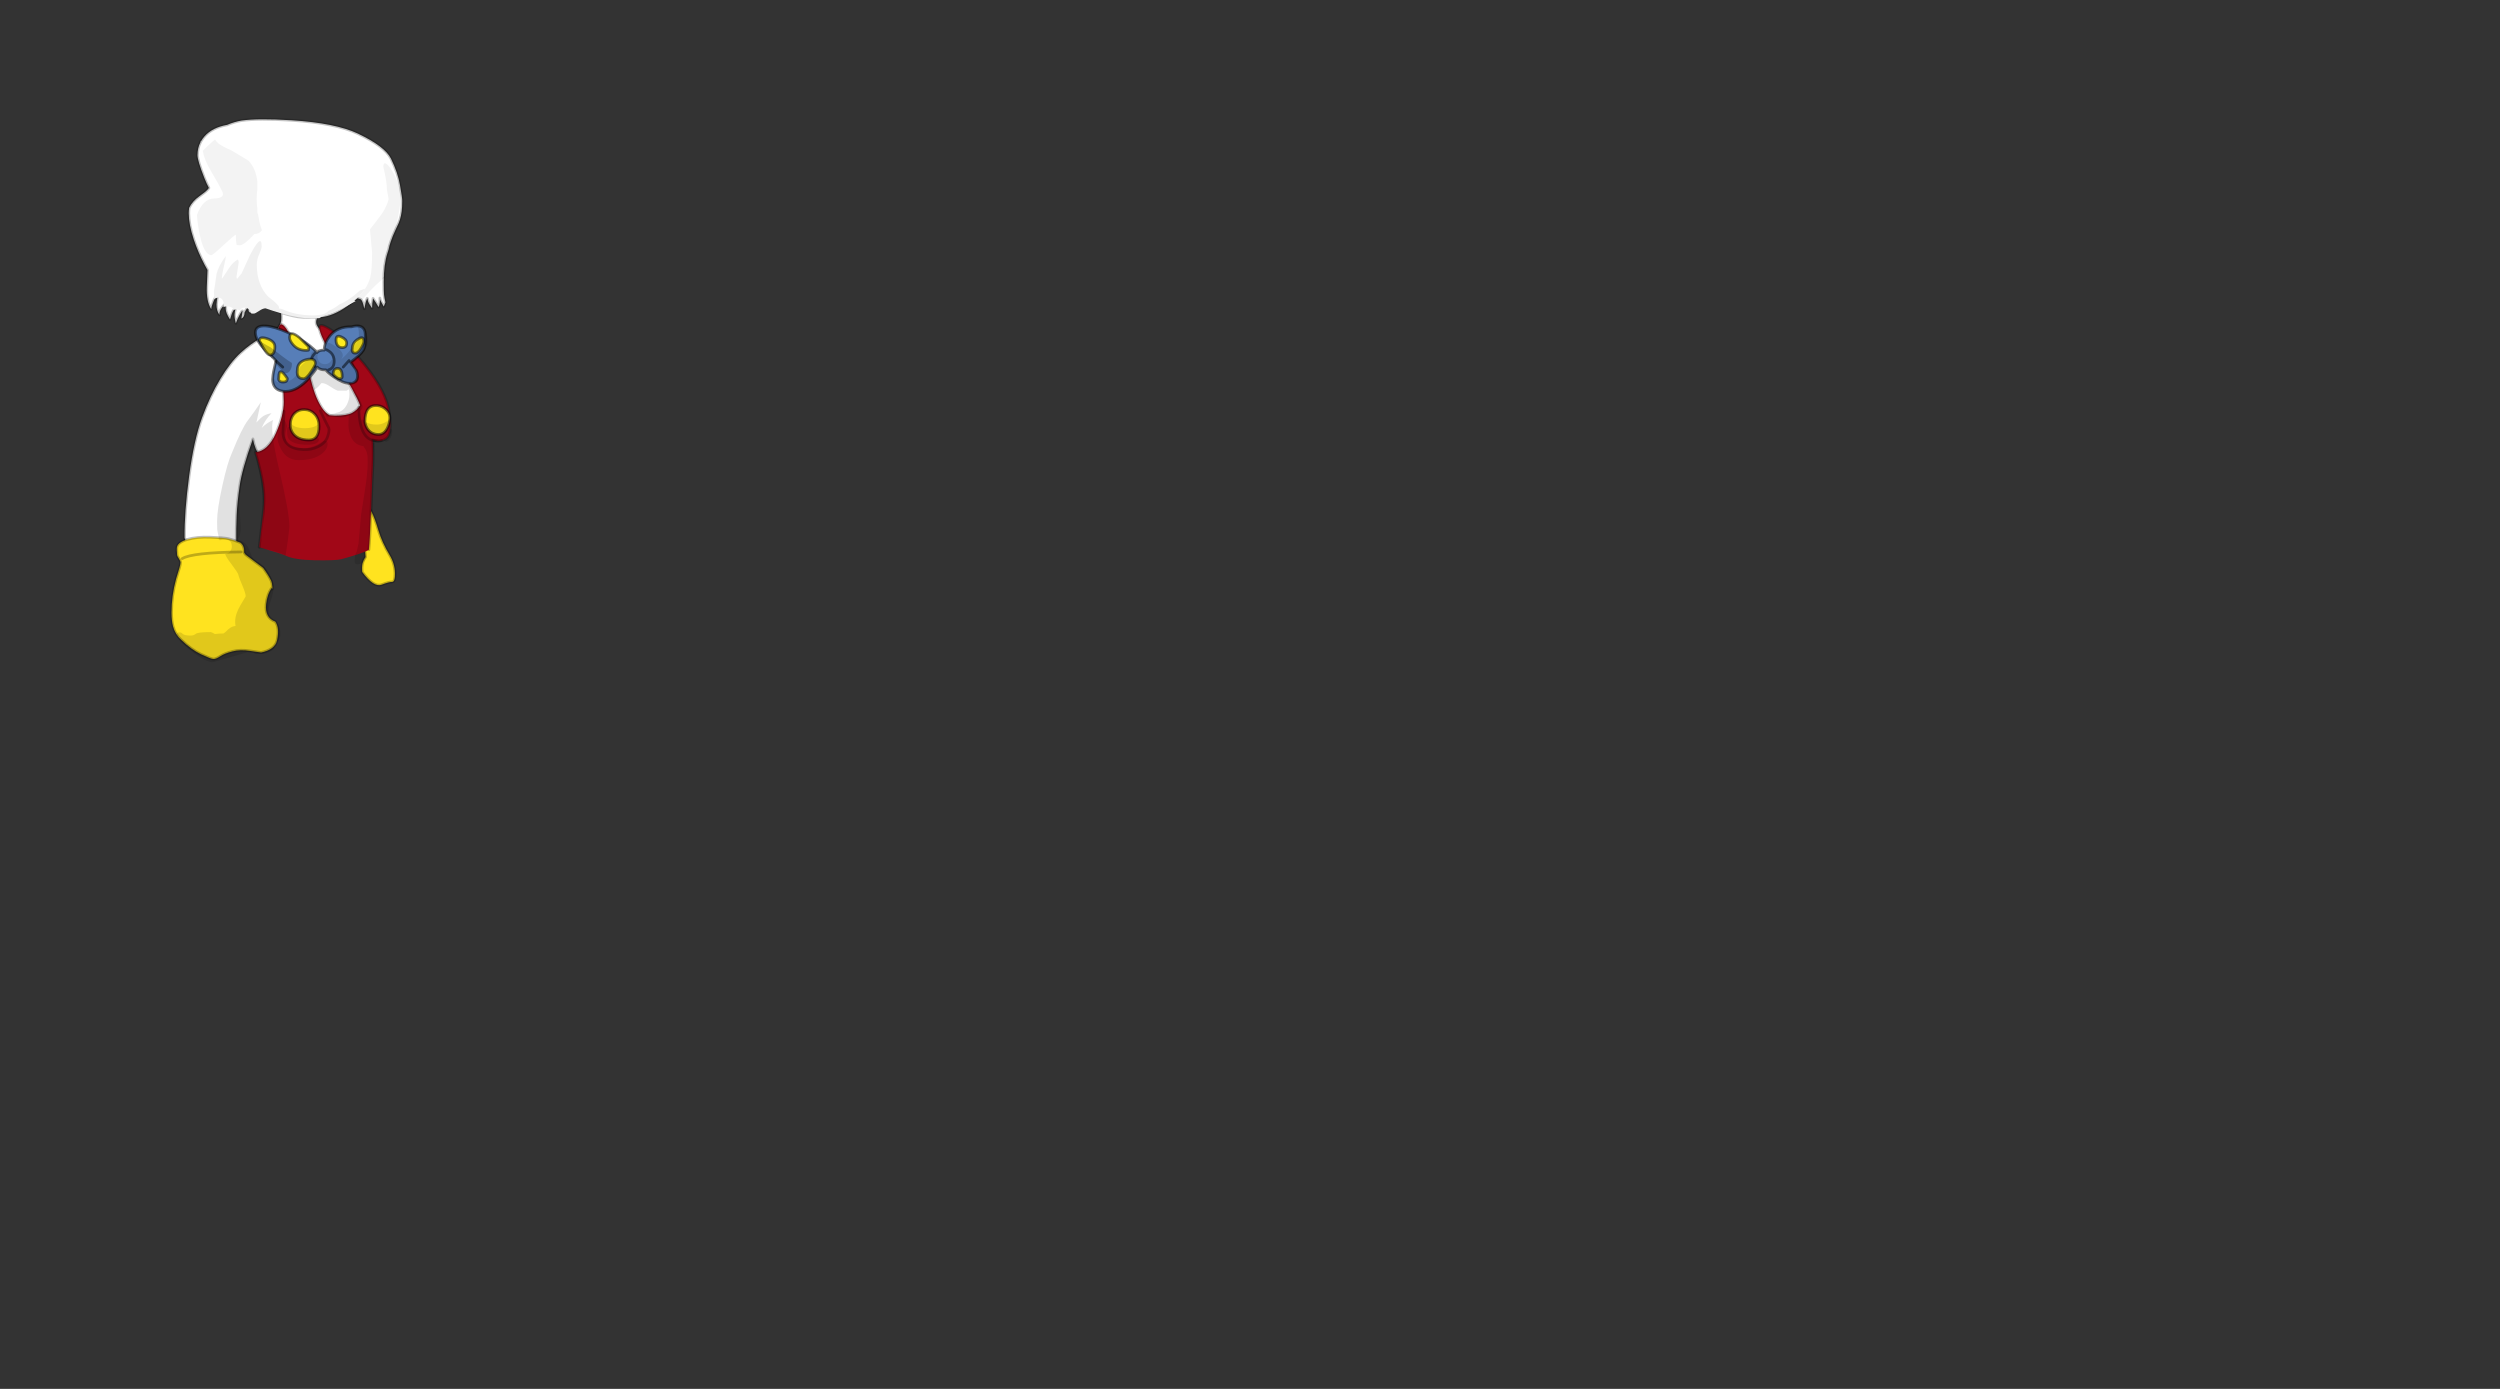<svg id="7Y2" image-rendering="auto" baseProfile="basic" version="1.1" x="0px" y="0px" width="900" height="500" ><rect width="100%" height="100%" fill="#333333" stroke="none"/><g id="Escena-1" overflow="visible"><g id="mcObject" transform="translate(102.95 140.15)"><g id="mcColor0" transform="translate(82.4 31.85)"/><path fill="#FFE31F" stroke="none" d="M37.3 59.65Q34.55 55.05 33.3 50.85 30.5 41.4 28.85 42.8 27.55 43.9 27.55 49.6L28.65 60.4Q27.05 62.45 27.45 65.75 31.6 71.4 34.4 70.35 37.15 69.3 38.2 69.35 38.85 69.35 39.1 68.25 39.25 67.6 39.25 66.55 39.25 66.35 39.25 66.15 39.15 62.7 37.3 59.65Z"/><path fill="#FFF" stroke="none" d="M23.45 -12.55Q20.4 -17.3 14.4 -20.25 11.6 -21.65 11 -23.35 10.5 -24.85 11.8 -26.75L6.4 -26.75Q4 -26.9 1.2 -27.65 .3 -27.9 -.4 -28.2 -.9 -28.4 -1.35 -28.55 -1.7 -28.45 -2.05 -28.35 -1.55 -27.15 -1.7 -25 -1.85 -22.9 -3.7 -21.05 -4.1 -21.25 -8.4 -18.85 -12.7 -16.45 -16.35 -13.1 -20 -9.75 -23.65 -3.7 -27.3 2.3 -30.2 10.2 -33.1 18.1 -34.85 31.15 -36.6 44.2 -36.5 53.5 -36.15 54.6 -35.1 56.2 -32.95 59.4 -25.4 60.35 -17.9 61.25 -17.9 55.55 -17.95 49.85 -17.75 45.35 -17.55 40.8 -16.7 34.95 -15.9 29.05 -11.9 17.85 -11.15 21.75 -9.5 23.8 -7.85 25.85 -5.15 25.3 -2.5 24.75 -1.65 23.95 -.85 23.1 -.2 23.1 1.05 23.1 2.8 25.15 4.95 28.05 6.3 29.7 11.5 36.25 16.8 36.25 23.45 36.25 29.65 21.25 31.75 16.25 33.35 10.55 34.65 5.9 34.65 4.9 34.65 .7 30.55 -3.55 26.45 -7.8 23.45 -12.55Z"/><path id="Layer12_0_1_STROKES" stroke="#000" stroke-opacity=".25" stroke-width="1" stroke-linejoin="round" stroke-linecap="round" fill="none" d="M37.3 59.65Q39.15 62.7 39.25 66.15 39.25 66.35 39.25 66.55 39.25 67.6 39.1 68.25 38.85 69.35 38.2 69.35 37.15 69.3 34.4 70.35 31.6 71.4 27.45 65.75 27.05 62.45 28.65 60.4L27.55 49.6Q27.55 43.9 28.85 42.8 30.5 41.4 33.3 50.85 34.55 55.05 37.3 59.65Z"/><path id="Layer12_0_2_STROKES" stroke="#000" stroke-opacity=".23" stroke-width="1" stroke-linejoin="round" stroke-linecap="round" fill="none" d="M14.4 -20.25Q11.6 -21.65 11 -23.35 10.5 -24.85 11.8 -26.75L6.4 -26.75Q4 -26.9 1.2 -27.65 .3 -27.9 -.4 -28.2 -.9 -28.4 -1.35 -28.55 -1.7 -28.45 -2.05 -28.35 -1.55 -27.15 -1.7 -25 -1.85 -22.9 -3.7 -21.05 -4.1 -21.25 -8.4 -18.85 -12.7 -16.45 -16.35 -13.1 -20 -9.75 -23.65 -3.7 -27.3 2.3 -30.2 10.2 -33.1 18.1 -34.85 31.15 -36.6 44.2 -36.5 53.5 -36.15 54.6 -35.1 56.2 -32.95 59.4 -25.4 60.35 -17.9 61.25 -17.9 55.55 -17.95 49.85 -17.75 45.35 -17.55 40.8 -16.7 34.95 -15.9 29.05 -11.9 17.85 -11.15 21.75 -9.5 23.8 -7.85 25.85 -5.15 25.3 -2.5 24.75 -1.65 23.95 -.85 23.1 -.2 23.1 1.05 23.1 2.8 25.15 4.95 28.05 6.3 29.7 11.5 36.25 16.8 36.25 23.45 36.25 29.65 21.25 31.75 16.25 33.35 10.55 34.65 5.9 34.65 4.9 34.65 .7 30.55 -3.55 26.45 -7.8 23.45 -12.55 20.4 -17.3 14.4 -20.25Z"/><path fill="#A10717" stroke="none" d="M-3 -18.25Q-3 -13.7 -1.9 -7.1 -.85 -.5 -.8 4.5 -.8 9.45 -3.65 15.85 -6.5 22.25 -11.05 22.7 -10.15 25.25 -9.15 29.65 -8.15 34.05 -7.95 37.65 -7.8 41.25 -8.25 45L-9.65 56.85Q-1.65 59.15 .05 59.95 3.1 61.4 10.5 61.55 17.9 61.65 19.75 61.2 21.6 60.75 25.55 59.5 29.45 58.2 29.85 57.75 30.2 54.4 30.65 43.1 31.05 31.75 31.3 27.4 31.5 23 31.25 18.2 34 19.25 36.15 17.65 38.3 16.05 37.25 8.5 36.2 .9 28.3 -8.9 20.35 -18.75 16.1 -21.5 12 -24.15 12 -22.25 12 -19.3 18.5 -9 24.95 1.15 26.7 5.8 25.6 7.5 23.8 8.5 21.9 9.5 17.65 9.5 16.7 9.45 15.65 9.35 12.7 7.7 10.4 1.45 9.65 -.55 8.5 -5.1 7.5 -8.95 6.85 -10.25 4.5 -14 .15 -21.8 -3 -26.25 -3 -18.25Z"/><path id="Layer11_0_1_STROKES" stroke="#000" stroke-opacity=".23" stroke-width="1" stroke-linejoin="round" stroke-linecap="round" fill="none" d="M-9.65 56.85L-8.25 45Q-7.8 41.25 -7.95 37.65 -8.15 34.05 -9.15 29.65 -10.15 25.25 -11.05 22.7 -6.5 22.25 -3.65 15.85 -.8 9.45 -.8 4.5 -.85 -.5 -1.9 -7.1 -3 -13.7 -3 -18.25 -3 -26.25 .15 -21.8 4.5 -14 6.85 -10.25 7.5 -8.95 8.5 -5.1 9.65 -.55 10.4 1.45 12.7 7.7 15.65 9.35 16.7 9.45 17.65 9.5 21.9 9.5 23.8 8.5 25.6 7.5 26.7 5.8 24.95 1.15 18.5 -9 12 -19.3 12 -22.25 12 -24.15 16.1 -21.5 20.35 -18.75 28.3 -8.9 36.2 .9 37.25 8.5 38.3 16.05 36.15 17.65 34 19.25 31.25 18.2 31.5 23 31.3 27.4 31.05 31.75 30.65 43.1 30.2 54.4 29.85 57.75"/><path fill="#FFF" stroke="none" d="M40.55 -59.8Q41.1 -61.05 41.4 -62.55 41.7 -63.9 41.8 -65.7 41.85 -66.65 41.85 -67.8 41.9 -68.7 41.05 -73.5 40.25 -78.05 37.8 -83.05 35.6 -87.45 25.9 -92.05 17.85 -95.85 2.05 -96.85 -10 -97.6 -16 -96.75 -18.6 -96.3 -21.2 -95.2 -26.5 -94.25 -29.3 -91.1 -30.05 -90.25 -30.55 -89.35 -30.7 -89.25 -30.85 -89.1 -30.8 -89.05 -30.75 -89 -31.85 -86.9 -31.85 -84.3 -31.85 -82.3 -29.35 -76 -28.55 -74 -27.75 -72.5 -27.9 -72.3 -28.05 -72.1 -28.75 -71.2 -31.25 -69.45 -33.65 -67.75 -34.85 -65.35 -35 -64.35 -35 -63.4 -35 -59.4 -33.2 -53.95 -31.65 -49.3 -29.3 -44.85 -28.8 -43.9 -28.25 -42.95 -28.3 -42.3 -28.5 -36.95 -28.7 -31.6 -26.9 -28.85 -26.9 -29.6 -26.35 -31 -25.55 -33.25 -24.75 -33.6L-24.65 -33.4Q-24.95 -31.7 -25 -30.55 -25.05 -28.35 -23.95 -26.8 -24.1 -28.1 -22.9 -29.6 -22.3 -30.35 -21.5 -31.05 -21.75 -29.8 -21.7 -29.05 -21.7 -27.5 -20.15 -25.15 -19.5 -27.5 -18.95 -28.3 -18.3 -29.2 -18.1 -29.25 -18.45 -27.95 -18.5 -27.1 -18.6 -25.75 -18.05 -23.75 -17.5 -25.4 -16.55 -27.05 -15.6 -28.75 -15.65 -28.1 -15.75 -27.45 -16.05 -25.45 -14.95 -25.95 -14.9 -27.65 -13.6 -30.25 -13.45 -28.95 -13.45 -28.4 -13.45 -28.25 -13.25 -27.5 -12.1 -27.5 -11.65 -27.5 -10.4 -28.65 -9.75 -29.25 -9.15 -29.85L-8 -30.3Q-5.75 -29.05 -4.15 -28.45 .95 -26.6 4.3 -26.1 7.6 -25.65 12.25 -25.95 16.85 -26.25 22.1 -30 23.95 -31.35 25.75 -32.8 26.05 -32.65 26.8 -32.45 27.55 -32.25 28.2 -29 28.7 -31.6 28.95 -32 29.05 -32.25 29.25 -32.75L29.35 -32.6Q29.45 -32 29.55 -31.65 29.8 -30.9 31 -29.2 31 -30.9 31.35 -32.75 32.2 -31.55 33.35 -29.6 33.95 -30.95 33.8 -32.85 33.85 -32.4 33.95 -32.15 34.1 -31.75 35.2 -29.8 35.5 -30.45 35.8 -31.3 35.4 -33 35.3 -34.1 35.2 -34.9 35.2 -38.65 35.2 -45.05 36.55 -49.1 36.7 -49.5 36.95 -50.35 37.15 -51.55 37.75 -53.25 38.3 -54.95 39.5 -57.55 39.9 -58.4 40.55 -59.8Z"/><path id="Layer10_0_1_STROKES" stroke="#000" stroke-opacity=".23" stroke-width="1" stroke-linejoin="round" stroke-linecap="round" fill="none" d="M41.4 -62.55Q41.7 -63.9 41.8 -65.7 41.85 -66.65 41.85 -67.8 41.9 -68.7 41.05 -73.5 40.25 -78.05 37.8 -83.05 35.6 -87.45 25.9 -92.05 17.85 -95.85 2.05 -96.85 -10 -97.6 -16 -96.75 -18.6 -96.3 -21.2 -95.2 -26.5 -94.25 -29.3 -91.1 -30.05 -90.25 -30.55 -89.35 -30.7 -89.25 -30.85 -89.1 -30.8 -89.05 -30.75 -89 -31.85 -86.9 -31.85 -84.3 -31.85 -82.3 -29.35 -76 -28.55 -74 -27.75 -72.5 -27.9 -72.3 -28.05 -72.1 -28.75 -71.2 -31.25 -69.45 -33.65 -67.75 -34.85 -65.35 -35 -64.35 -35 -63.4 -35 -59.4 -33.2 -53.95 -31.65 -49.3 -29.3 -44.85 -28.8 -43.9 -28.25 -42.95 -28.3 -42.3 -28.5 -36.95 -28.7 -31.6 -26.9 -28.85 -26.9 -29.6 -26.35 -31 -25.55 -33.25 -24.75 -33.6L-24.65 -33.4Q-24.95 -31.7 -25 -30.55 -25.05 -28.35 -23.95 -26.8 -24.1 -28.1 -22.9 -29.6 -22.3 -30.35 -21.5 -31.05 -21.75 -29.8 -21.7 -29.05 -21.7 -27.5 -20.15 -25.15 -19.5 -27.5 -18.95 -28.3 -18.3 -29.2 -18.1 -29.25 -18.45 -27.95 -18.5 -27.1 -18.6 -25.75 -18.05 -23.75 -17.5 -25.4 -16.55 -27.05 -15.6 -28.75 -15.65 -28.1 -15.75 -27.45 -16.05 -25.45 -14.95 -25.95 -14.9 -27.65 -13.6 -30.25 -13.45 -28.95 -13.45 -28.4 -13.45 -28.25 -13.25 -27.5 -12.1 -27.5 -11.65 -27.5 -10.4 -28.65 -9.75 -29.25 -9.15 -29.85L-8 -30.3Q-5.75 -29.05 -4.15 -28.45 .95 -26.6 4.3 -26.1 7.6 -25.65 12.25 -25.95 16.85 -26.25 22.1 -30 23.95 -31.35 25.75 -32.8 26.05 -32.65 26.8 -32.45 27.55 -32.25 28.2 -29 28.7 -31.6 28.95 -32 29.05 -32.25 29.25 -32.75L29.35 -32.6Q29.45 -32 29.55 -31.65 29.8 -30.9 31 -29.2 31 -30.9 31.35 -32.75 32.2 -31.55 33.35 -29.6 33.95 -30.95 33.8 -32.85 33.85 -32.4 33.95 -32.15 34.1 -31.75 35.2 -29.8 35.5 -30.45 35.8 -31.3 35.4 -33 35.3 -34.1 35.2 -34.9 35.2 -38.65 35.2 -45.05 36.55 -49.1 36.7 -49.5 36.95 -50.35 37.15 -51.55 37.75 -53.25 38.3 -54.95 39.5 -57.55 39.9 -58.4 40.55 -59.8 41.1 -61.05 41.4 -62.55Z"/><path fill="#FFE31F" stroke="none" d="M-41.2 80.4Q-41.2 83.3 -40.65 85.35 -39.85 88.25 -37.75 90.15 -34.05 93.75 -30.55 95.4 -27.05 97.05 -26.15 97.1 -25.25 97.15 -23.65 96.1 -22.05 95.05 -19.25 94.35 -16.5 93.6 -12.8 94.2 -9.25 94.7 -8.95 94.75 -3.95 93.75 -3.2 90.3 -2.25 85.85 -3.85 83.65 -7.65 82.2 -7.15 77.4 -6.8 73.8 -5.05 71.4 -4.8 72.6 -4.9 71.1 -5 69.75 -5.3 69 -6.25 67 -8.2 64.3L-14.5 59.55 -15.05 58.85Q-14.9 56.35 -16.4 55.2 -19 54.15 -20.65 53.8 -22.35 53.4 -27.2 53.25 -32.05 53.05 -35.5 54.05 -39.3 55.15 -39.3 57.3 -39.35 57.5 -39.2 59.55 -39.2 60 -38.55 60.95 -37.95 61.85 -37.95 62.4 -37.95 63.25 -39.55 68.25 -41.2 74.3 -41.2 80.4Z"/><path id="Layer9_0_1_STROKES" stroke="#000" stroke-opacity=".25" stroke-width="1" stroke-linejoin="round" stroke-linecap="round" fill="none" d="M-41.2 80.4Q-41.2 74.3 -39.55 68.25 -37.95 63.25 -37.95 62.4 -37.95 61.85 -38.55 60.95 -39.2 60 -39.2 59.55 -39.35 57.5 -39.3 57.3 -39.3 55.15 -35.5 54.05 -32.05 53.05 -27.2 53.25 -22.35 53.4 -20.65 53.8 -19 54.15 -16.4 55.2 -14.9 56.35 -15.05 58.85L-14.5 59.55 -8.2 64.3Q-6.25 67 -5.3 69 -5 69.75 -4.9 71.1 -4.8 72.6 -5.05 71.4 -6.8 73.8 -7.15 77.4 -7.65 82.2 -3.85 83.65 -2.25 85.85 -3.2 90.3 -3.95 93.75 -8.95 94.75 -9.25 94.7 -12.8 94.2 -16.5 93.6 -19.25 94.35 -22.05 95.05 -23.65 96.1 -25.25 97.15 -26.15 97.1 -27.05 97.05 -30.55 95.4 -34.05 93.75 -37.75 90.15 -39.85 88.25 -40.65 85.35 -41.2 83.3 -41.2 80.4Z"/><path id="Layer8_0_1_STROKES" stroke="#000" stroke-opacity=".25" stroke-width="1" stroke-linejoin="round" stroke-linecap="round" fill="none" d="M-37.35 60.95Q-33.8 58.75 -16.15 58.55"/><path fill="#577EB8" stroke="none" d="M13.8 -14.1Q12 -14.2 11.15 -13.2 10.25 -14.35 8.6 -15.65 5.3 -18.3 .65 -20.45 -4.15 -22.6 -7.35 -22.8 -11 -23 -11 -20.45 -11 -17.6 -7.3 -14 -3.6 -10.4 -3.6 -10.3 -4.75 -5.5 -4.75 -4.25 -4.95 -2.95 -4.5 -1.7 -3.55 .75 -.1 .75 4.15 .75 8.55 -4.35 10.35 -6.45 11.25 -8 12.2 -7 13.9 -7 14.1 -7 14.35 -7 14.7 -6.25 17.25 -4.45 20.55 -2.15 22.8 -2.15 25.75 -2.15 25.75 -4.8 25.75 -6.05 25.2 -7 25.2 -7.05 23.25 -9.75 26.9 -12.45 27.85 -14.05 28.6 -15.3 28.6 -18.05 28.6 -20.45 28.3 -21.2 27.3 -23.55 23.6 -22.5 18.55 -22.65 15.75 -19.15 13.8 -16.65 13.8 -14.45 13.8 -14.3 13.8 -14.1M17.35 -10.25Q17.4 -7.6 15.3 -7 17.4 -7.6 17.35 -10.25 17.3 -13 14.55 -14.25 17.3 -13 17.35 -10.25M10.4 -12.95Q7.75 -10.15 10.65 -7.95 7.75 -10.15 10.4 -12.95Z"/><path id="Layer7_0_1_STROKES" stroke="#000" stroke-opacity=".50" stroke-width="1" stroke-linejoin="round" stroke-linecap="round" fill="none" d="M15.75 -19.15Q18.55 -22.65 23.6 -22.5 27.3 -23.55 28.3 -21.2 28.6 -20.45 28.6 -18.05 28.6 -15.3 27.85 -14.05 26.9 -12.45 23.25 -9.75 25.2 -7.05 25.2 -7 25.75 -6.05 25.75 -4.8 25.75 -2.15 22.8 -2.15 20.55 -2.15 17.25 -4.45 14.7 -6.25 14.35 -7 14.1 -7 13.9 -7 12.2 -7 11.25 -8 10.35 -6.45 8.55 -4.35 4.15 .75 -.1 .75 -3.55 .75 -4.5 -1.7 -4.95 -2.95 -4.75 -4.25 -4.75 -5.5 -3.6 -10.3 -3.6 -10.4 -7.3 -14 -11 -17.6 -11 -20.45 -11 -23 -7.35 -22.8 -4.15 -22.6 .65 -20.45 5.3 -18.3 8.6 -15.65 10.25 -14.35 11.15 -13.2 12 -14.2 13.8 -14.1 13.8 -14.3 13.8 -14.45 13.8 -16.65 15.75 -19.15ZM14.55 -14.25Q17.3 -13 17.35 -10.25 17.4 -7.6 15.3 -7M10.4 -12.95Q7.75 -10.15 10.65 -7.95"/><path id="Layer6_0_1_STROKES" stroke="#000" stroke-opacity=".50" stroke-width="1" stroke-linejoin="round" stroke-linecap="round" fill="none" d="M22.7 -10.35L20.6 -8M-1.15 -8L-3.5 -10.1"/><path fill="#FEEB1F" stroke="none" d="M-6.8 -18.25Q-9.6 -19.15 -9.6 -17.55 -9 -16.4 -8.25 -15.05 -6.7 -12.35 -5.75 -12.35 -4 -12.35 -4 -15.35 -4 -17.3 -6.8 -18.25M-2.6 -3.4Q-2.3 -2.6 -1 -2.6 .5 -2.6 .5 -3.9 -2.6 -8.65 -2.6 -4.2 -2.7 -3.8 -2.6 -3.4M28.05 -17.25Q28.05 -19.4 25.95 -18.1 23.85 -16.8 23.85 -14.65 23.75 -14.2 23.85 -13.8 24.05 -13 24.95 -13 26 -13 27.1 -14.9 28.05 -16.5 28.05 -17.25M17.85 -4.55Q18.75 -3.8 19.3 -3.8 20.25 -3.8 20.25 -4.55 20.25 -7.5 18.65 -7.55 17 -7.6 17 -5.55 17 -5.25 17.85 -4.55M4.1 -7Q3.95 -6.15 4.1 -5.35 4.5 -3.8 6.3 -3.8 7.4 -3.8 9.05 -6.35 10.6 -8.65 10.6 -9.3 10.6 -11.5 7.35 -10.7 4.1 -9.85 4.1 -7M2.6 -16Q4.4 -14 7.25 -14 7.85 -14 8.1 -14.1 8.15 -14.5 8.25 -15.25L4.8 -18.65Q1.3 -21.45 1.3 -18.6 1.3 -17.5 2.6 -16M18 -17.7Q18 -17 18.25 -16.35 18.8 -15 20.25 -15 21.85 -15 21.85 -16.65 21.85 -18 19.95 -18.85 18 -19.75 18 -17.7Z"/><path id="Layer5_0_1_STROKES" stroke="#000" stroke-opacity=".50" stroke-width="1" stroke-linejoin="round" stroke-linecap="round" fill="none" d="M18 -17.7Q18 -19.75 19.95 -18.85 21.85 -18 21.85 -16.65 21.85 -15 20.25 -15 18.8 -15 18.25 -16.35 18 -17 18 -17.7ZM4.8 -18.65L8.25 -15.25Q8.15 -14.5 8.1 -14.1 7.85 -14 7.25 -14 4.4 -14 2.6 -16 1.3 -17.5 1.3 -18.6 1.3 -21.45 4.8 -18.65ZM4.1 -7Q4.1 -9.85 7.35 -10.7 10.6 -11.5 10.6 -9.3 10.6 -8.65 9.05 -6.35 7.4 -3.8 6.3 -3.8 4.5 -3.8 4.1 -5.35 3.95 -6.15 4.1 -7ZM17.85 -4.55Q17 -5.25 17 -5.55 17 -7.6 18.65 -7.55 20.25 -7.5 20.25 -4.55 20.25 -3.8 19.3 -3.8 18.75 -3.8 17.85 -4.55ZM28.05 -17.25Q28.05 -16.5 27.1 -14.9 26 -13 24.95 -13 24.05 -13 23.85 -13.8 23.75 -14.2 23.85 -14.65 23.85 -16.8 25.95 -18.1 28.05 -19.4 28.05 -17.25ZM-2.6 -3.4Q-2.7 -3.8 -2.6 -4.2 -2.6 -8.65 .5 -3.9 .5 -2.6 -1 -2.6 -2.3 -2.6 -2.6 -3.4ZM-6.8 -18.25Q-4 -17.3 -4 -15.35 -4 -12.35 -5.75 -12.35 -6.7 -12.35 -8.25 -15.05 -9 -16.4 -9.6 -17.55 -9.6 -19.15 -6.8 -18.25Z"/><path fill="#000" fill-opacity=".05" stroke="none" d="M-13.5 -82.3Q-14.25 -82.8 -15.05 -83.25 -17.95 -84.95 -19.65 -86 -23.15 -87.55 -24.25 -88.45 -25.05 -89.1 -25.55 -89.95 -26.3 -89.3 -27.1 -88.6 -28.75 -87.15 -29.95 -85.85 -29.45 -82.7 -27.05 -78.65 -24 -73.5 -22.9 -71.15 -21.85 -68.8 -25.85 -68.7 -29.9 -68.65 -32.05 -62.75 -31.8 -59.05 -31 -55.45 -29.45 -48.3 -26.85 -48.3 -26.35 -48.3 -22.45 -51.95 -18.5 -55.6 -18.05 -55.65 -18.05 -53.25 -17.8 -52.1 -17.9 -51.85 -16.65 -51.85 -15.15 -51.85 -11.9 -55.35 -11.65 -55.65 -11.4 -55.9 -11.35 -55.9 -11.25 -55.9 -9.7 -55.9 -8.65 -57.25 -9.2 -58.65 -9.6 -60.5 -9.85 -61.75 -10.05 -63 -10.35 -63.5 -10.3 -63.9L-10.3 -64.9Q-10.5 -66.6 -10.55 -68.3 -10.55 -70.25 -10.3 -72.05L-10.3 -74.75Q-10.85 -79.55 -13.5 -82.3M38.15 -78.75Q36.9 -80.8 36 -81.25 35.05 -81.75 35.05 -80.05 36.35 -74.75 36.35 -71.8 36.35 -71.7 36.9 -68.8 37.1 -67.95 35.5 -64.8 34.8 -63.4 32.45 -60.4 30.25 -57.65 30.25 -57.55 31 -49.35 31 -49.25 31 -42.8 30.35 -40.3 29.75 -38.15 28.5 -36.2 27 -33.95 24.55 -32 24.85 -31.9 25.1 -31.75 25.65 -32.05 25.7 -32.1 26.85 -32.5 27.6 -32.3 27.7 -32.45 27.8 -32.6 30.6 -36.05 34 -39 34.3 -39.25 34.6 -39.5 34.7 -39.85 34.85 -40.15 36.1 -43.9 37.7 -50.3 41.25 -64.7 41.25 -68.95 41.25 -73.65 38.15 -78.75Z"/><path fill="#F0F0F0" stroke="none" d="M24.55 -32Q27 -33.95 28.5 -36.2 27.6 -35.9 26.65 -35.6 26.5 -35.45 26.3 -35.3 22.85 -32.1 19.15 -30.5 17.4 -29.1 15.3 -28.25 14.05 -26.6 9.75 -26.6 3.5 -26.6 -1.45 -28.9 -2.05 -29 -2.55 -29.1 -2.5 -29.25 -2.5 -29.5 -2.5 -30.4 -6.5 -33.45 -10.5 -37.75 -10.5 -44.8 -10.5 -46.8 -9.6 -48.7 -8.75 -50.6 -8.75 -51.5 -8.75 -56.45 -13.05 -48.1L-16.05 -41.55Q-16.05 -41.6 -16.05 -41.65 -17.15 -40.25 -17.6 -39.75 -17.8 -39.9 -17.8 -40.6L-17 -45.75Q-17 -46.15 -17.3 -46.75 -19.1 -45.8 -20.6 -43.5 -22.8 -40.05 -23.05 -39.8L-23.1 -40.1Q-22.95 -41.8 -22.3 -44.5 -21.7 -46.8 -21.65 -48 -24.35 -44.3 -25 -41.5 -25.5 -37.75 -25.95 -35.2L-25.8 -32.5Q-25.55 -32.65 -25.25 -32.8 -24.15 -33.3 -23.3 -32.7 -22.4 -32.05 -22.4 -30.4 -22.5 -29.95 -22.55 -29.55 -22 -29.85 -21.35 -29.85 -19.4 -29.9 -18.8 -28.6 -18.4 -28.75 -17.9 -28.75 -17.2 -28.75 -16.6 -28.45 -15.95 -29.5 -14.75 -29.4 -13.1 -29.25 -12.45 -27.25 -12.1 -27.25 -11.55 -27.25 -11.1 -27.25 -9.7 -28.2 -8.35 -29.15 -7.35 -29.15 -4.85 -28.25 -1.55 -27.3 5.1 -25.5 9.2 -25.5 10.65 -25.5 12 -25.6 12.6 -26.1 13.55 -26.45 19.45 -28.65 20.05 -29 23.85 -31.1 25.1 -31.75 24.85 -31.9 24.55 -32Z"/><path fill="#000" fill-opacity=".12" stroke="none" d="M34.85 -40.15Q34.7 -39.85 34.6 -39.5 35.15 -40 35.7 -40.4 35.65 -40.7 35.65 -41 35.25 -40.55 34.85 -40.15Z"/><path id="Layer3_0_1_STROKES" stroke="#000" stroke-opacity=".23" stroke-width="1" stroke-linejoin="round" stroke-linecap="round" fill="none" d="M-.7 7.95L-1.1 15.6Q-.85 21.45 6.3 21.7 9.25 21.85 11.65 20.6 14.25 19.3 15 17 15.75 14.8 15.4 13.9 14.1 11.45 12.35 7.7M26.25 6.45Q26.3 20 34.4 18.45"/><path fill="#FFE31F" stroke="none" d="M11.9 13.35Q11.9 10.55 10.3 8.9 8.85 7.35 6.75 7.3 4.6 7.2 3.15 8.6 1.55 10.2 1.55 12.95 1.55 14.4 2.4 15.7 4.1 18.25 8.3 18.25 11.9 18.25 11.9 13.35M36.65 13.6Q37.4 11.85 37.4 10.2 37.4 8.55 36 7.25 34.65 6 32.9 5.85 28.4 5.5 28.4 11.7 28.55 12.85 29.2 14 30.6 16.25 33.3 16.25 35.5 16.25 36.65 13.6Z"/><path id="Layer2_0_1_STROKES" stroke="#000" stroke-opacity=".50" stroke-width="1" stroke-linejoin="round" stroke-linecap="round" fill="none" d="M37.4 10.2Q37.4 11.85 36.65 13.6 35.5 16.25 33.3 16.25 30.6 16.25 29.2 14 28.55 12.85 28.4 11.7 28.4 5.5 32.9 5.85 34.65 6 36 7.25 37.4 8.55 37.4 10.2ZM11.9 13.35Q11.9 18.25 8.3 18.25 4.1 18.25 2.4 15.7 1.55 14.4 1.55 12.95 1.55 10.2 3.15 8.6 4.6 7.2 6.75 7.3 8.85 7.35 10.3 8.9 11.9 10.55 11.9 13.35Z"/><path fill="#000" fill-opacity=".12" stroke="none" d="M.1 58.35Q.8 53.95 1.25 49.55 1.25 44.4 -2.4 29.1 -5.95 14.1 -4.6 11.05 -6.9 12.05 -8.75 13.9 -7.5 10.95 -5.2 8.6 -6.95 8.9 -8.1 9.6 -9.1 10.25 -10.65 11.95L-9.05 4.65Q-11.45 8.2 -13.65 11.1 -15.9 14 -19.5 23 -21.05 26.3 -22.9 34.7 -24.8 43.3 -24.8 47.5 -24.8 50.15 -24.75 50.4 -24.7 51.2 -24.15 53.4 -24.25 53.55 -24.25 53.75 -24.25 54.05 -23.75 54.4 -23.15 53.95 -22.1 53.95 -19.5 53.95 -19.5 56.65 -19.5 57.45 -20 58.2 -20.7 59.2 -21.9 59.25 -21.6 60.4 -19.7 62.85 -17.3 66 -17.15 66.75 -16.95 67.75 -15.65 70.75 -14.5 73.45 -14.5 74.55 -14.5 74.6 -16.4 77.75 -18.3 80.95 -18.3 83.65 -18.3 84.5 -18.15 85.2 -18.45 85.25 -18.75 85.3 -20.05 85.55 -21.55 87.15 -22 87.6 -22.5 87.9 -24.05 87.9 -25.6 88.1 -25.75 88 -25.85 87.95 -26.8 87.4 -27.1 87.4 -31.75 87.4 -32.5 88.05 -33.25 88.65 -34.3 88.65 -36.45 88.65 -37.1 88.1 -37.7 87.5 -38.25 87.5 -38.85 87.5 -39.05 87.65 -39.1 87.75 -39.2 87.9 -39.25 87.9 -39.25 88.25 -39.25 88.6 -38.25 89.65L-38.3 90.25Q-38.3 90.95 -33.8 94.45 -28.9 98.25 -26.3 98.25L-13.65 94.6 -11.8 94.6Q-11.7 94.9 -11.1 95.3L-8.5 95.3Q-6.95 95.1 -5.55 94.35 -4.15 93.6 -4.15 93.05 -4.15 91.85 -3.05 90.8 -2 89.75 -2 88.05 -2 84.75 -4.1 83.7 -6.25 82.7 -6.25 79.6 -6.25 78.05 -5.35 75.7 -4.5 73.4 -4.5 71.05 -4.5 69.05 -6.05 66.35 -7.85 63.2 -10.5 62.05 -11.6 61.55 -12.3 60.1 -13 58.3 -13.4 57.35 -14.6 54.7 -17.45 54.05 -16.2 52.6 -16.3 49.5 -16.55 45.85 -16.65 43.75 -16.9 39.85 -16.5 37.1 -16.25 35.25 -15.6 32.4 -14.75 28.6 -14.65 27.95 -14.05 24.8 -12.1 21.55 -11.9 21.2 -11.75 20.95 -11.05 23.2 -10.4 26.05 -8.05 35.9 -8.05 46.05 -8.05 50.75 -9.2 55.6 -9.4 56.5 -9.6 57.3 -9.35 57.3 -9.05 57.35 -7.9 57.4 -6.45 57.75 -5.25 58 -3.8 58.45 -1.85 59.05 -.15 59.8 -.05 59.1 .1 58.35M12.85 23.25Q15 21.6 15 19.5 14.9 18.45 13.8 18.45 12.65 19.15 11.4 19.85 8.9 21.2 6.35 21.2 .45 21.2 -.15 17.8 -.45 16 .4 13.2 -1.35 7.25 -3.1 17.1 -3.1 19 -1.8 21.5 .3 25.5 4.5 25.5 9.95 25.5 12.85 23.25M.4 15.2Q.4 17 .9 17.75 2.4 19.95 7.65 19.95 11.85 19.95 11.85 18.1 11.85 17.45 10.95 17.25 11 17.1 11.1 17 11.75 16.1 11.75 15.1 11.75 13.6 11.65 12.6 9.95 14 6.9 14 2.85 14 1.65 12.1 1.45 12.6 1.4 13.45 1.4 13.55 1.45 13.7 .4 12.9 .4 15.2M18.2 -15.2Q14.6 -17.8 14.3 -16.15 14 -14.55 14.25 -14.15 16.55 -13.85 16.55 -11.65 16.55 -11.55 16.55 -11.4 16.8 -10.95 16.8 -10.55 16.6 -10.6 16.4 -10.6 16.25 -10.35 16.1 -10.1 15.4 -9.05 14 -9.05 12.45 -9.05 11.75 -10.3 11.35 -10.95 11.3 -11.65 11.3 -13.15 12.05 -13.75 11.8 -14.95 10.45 -14.25 9 -13.5 8.8 -11.85 8.95 -11.75 9.05 -11.45 8.65 -11.3 8.15 -10.9 7.5 -10.45 6.85 -9.75 4.75 -8.15 4.6 -7.15 4.25 -5.55 3.15 -4.4 1.3 -2.45 -2.2 -2.45 -3.15 -2.45 -3.75 -3.05 -4.15 -3.5 -4.1 -3.85L-4.25 -3.8Q-4.55 -3.4 -4.55 -3.05 -4.55 -2.6 -4.25 -2.2 -4.4 -2.35 -4.55 -2.45 -4.7 -2.55 -4.85 -2.65 -4.85 -2.6 -4.85 -2.55 -3.1 .75 -.1 .75 4.55 .75 8.25 -3.1 8.35 -3.25 8.55 -3.45 8.8 -2.7 9.1 -2 9.95 .1 10.25 .1 10.6 .1 11.75 -1.05 12.3 -1.65 12.8 -2.25 14 -2.25 15.45 -1.3 17.4 .05 18.65 .5L21.8 .5Q22.3 .25 22.65 0 22.85 .8 22.85 1.9 22.85 3.75 21.85 5.65 20.55 8.05 18.15 8.45 17.35 8.85 16.4 8.85 15.15 8.85 14.3 8.4 14.25 8.55 14.25 8.75 14.25 9.7 15 10.1 15.7 9.05 18 9.85 20.3 10.65 22.65 9.35 22.5 10.75 22.5 11.85 22.35 14.2 23.1 16.35 24 19.05 26.15 20 26.75 20.25 27.4 20.4 27.7 20.4 28 20.45 27.95 20.55 27.95 20.7L28 20.75Q29.05 21.95 29.3 23.7 29.4 24.25 29.4 26.6 29.4 30.05 28.5 35.85 27.1 44.7 27.05 45 26.8 47.25 26.1 55.6 25.85 56.9 25.55 58 25.6 58 25.65 58.05 25.45 58.35 25.25 58.8 24.75 59.95 24.75 61.4 24.75 61.45 24.75 62.25 24.9 63 25.65 63 28.85 63 28.85 59.4 28.85 58.4 28.75 58.1L28.75 58.05Q29.15 57.95 29.45 57.8 29.55 54.35 29.9 49.35 30.45 41.25 30.5 37.75 30.5 34 31.35 26.25 31.4 25.7 31.5 23.3 31.55 21.5 31.8 20.45 31.7 20.3 31.65 20.15 31.8 19.85 31.8 19.5 31.35 19.25 30.85 18.8 31.5 18.95 32.3 19.1 33.15 17.45 34.95 18.3 35.6 18.6 36.05 18.95 37.05 18.55 37.65 17.5 38.25 16.45 38.25 15.2 38.35 14.2 37.2 14.05 37.65 13.2 37.65 12.35 37.65 11.25 37.55 10.6 35.2 12.7 32.65 12.7 30.35 12.7 28.95 11.9 27.25 10.1 26.95 11.4 26.7 10.1 26.55 7.9 27.6 7.1 27.6 6.25 27.6 5.55 26.1 2.8 25.3 1.75 24.65 .95 23.1 -1.05 23.1 -1.4 23.1 -4.15 25.2 -2.35L25.25 -2.3Q25.6 -2.5 25.85 -2.8 26.4 -3.45 26.4 -4.25 26.4 -4.85 25.55 -5.85 24.65 -6.8 24.65 -7.75 24.65 -8.35 24.35 -9.5 24.35 -9.55 26.95 -12.3 29.5 -15.1 29.5 -17.35 29.5 -21.35 26.5 -22.75 26 -23 25.55 -23.05 26.25 -21.9 26.25 -19.9 26.25 -18.45 25.75 -17.35 25.3 -16.45 24.6 -16 23.95 -15.1 22.75 -13.7 21.05 -11.65 19.75 -10.75 21.75 -12.65 18.2 -15.2Z"/><path fill="#000" fill-opacity=".23" stroke="none" d="M2.15 -9Q2.15 -9.25 2.1 -9.5 .9 -10.2 -1.35 -11.9 -3.25 -13.35 -5.55 -15.1 -8.85 -16.85 -10.1 -18 -9.05 -16.4 -6 -12.3 -1.15 -5.8 -.2 -5.8 1.15 -5.8 1.75 -7.25 2.15 -8.1 2.15 -9Z"/></g></g></svg>